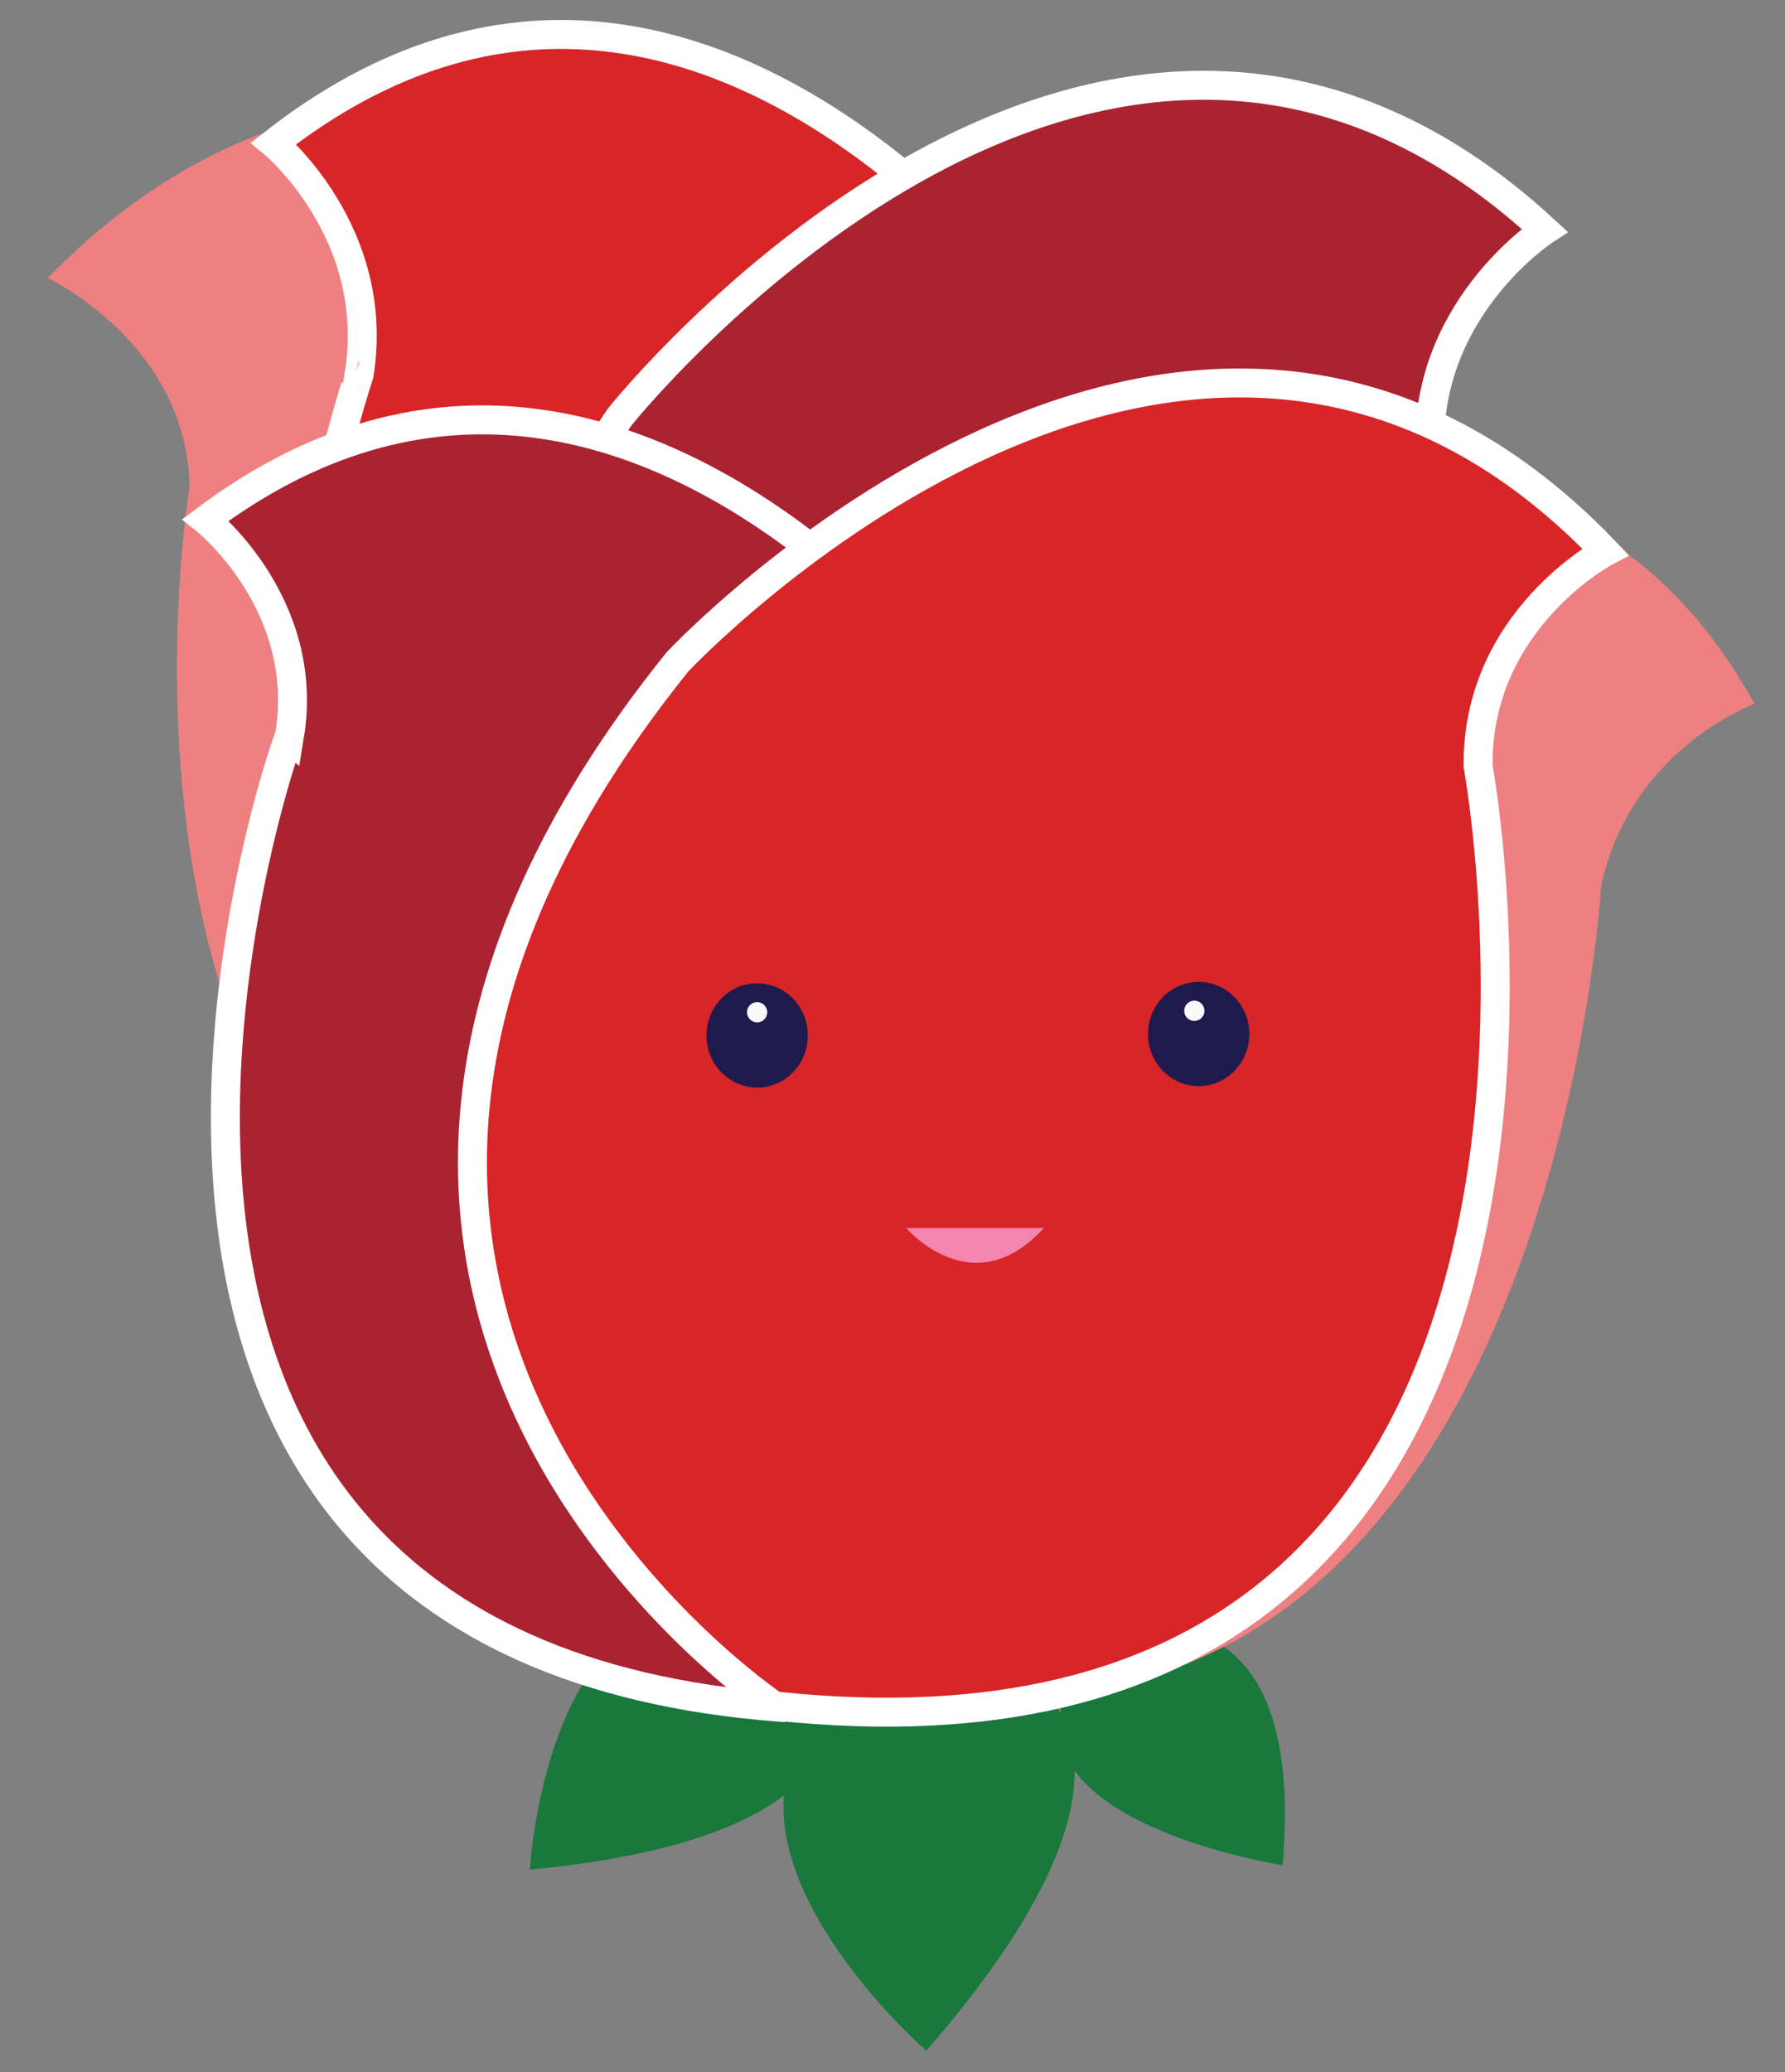 <?xml version="1.0" encoding="utf-8"?>
<!-- Generator: Adobe Illustrator 19.0.0, SVG Export Plug-In . SVG Version: 6.00 Build 0)  -->
<svg version="1.1" id="Layer_1" xmlns="http://www.w3.org/2000/svg" xmlns:xlink="http://www.w3.org/1999/xlink" x="0px" y="0px"
	 viewBox="0 0 123.3 143.1" style="enable-background:new 0 0 123.3 143.1;" xml:space="preserve">
<rect x="0" y="0" width="123.3" height="143.1" fill="#808080" stroke="none"/>
<style type="text/css">
	.st0{fill:#19783C;}
	.st1{fill:#EE8081;enable-background:new    ;}
	.st2{fill:#D72528;stroke:#FFFFFF;stroke-width:2;stroke-miterlimit:10;}
	.st3{fill:#AA2331;stroke:#FFFFFF;stroke-width:2;stroke-miterlimit:10;}
	.st4{fill:#F385AE;enable-background:new    ;}
	.st5{fill:#1F1A4E;}
	.st6{fill:#FBF9FB;}
</style>
<g id="XMLID_6_">
	<g id="XMLID_8_">
		<path id="XMLID_26_" class="st0" d="M76.4,112.9c0,0,14-5.1,12.2,15.9C88.6,128.8,64.7,125.1,76.4,112.9z"/>
		<path id="XMLID_27_" class="st0" d="M65.5,113.4c0,0,20.6,2.7-1.5,28.2C64,141.7,40.8,121.3,65.5,113.4z"/>
		<path id="XMLID_25_" class="st0" d="M56.3,113c0,0,9,13.4-19.7,16.1C36.6,129.1,38,103.5,56.3,113z"/>
	</g>
	<path id="XMLID_22_" class="st1" d="M55.5,115c0,0-29.9-32.7,9.5-68.8c0,0,38-30.2,56.2,2.4c0,0-8.6,3.1-10.6,12.6
		C110.6,61.1,106.7,130.4,55.5,115z"/>
	<path id="XMLID_21_" class="st1" d="M66.7,96.7c0,0,44-29,5.1-71.7c0,0-38.6-36.5-68.5-5.8c0,0,9.6,4.5,9.8,14.4
		C13.1,33.6,1,104.9,66.7,96.7z"/>
	<path id="XMLID_5_" class="st2" d="M59.9,98.2c0,0,43.2-20.1,17.2-69.6c0,0-26.9-43.2-58.2-18.7c0,0,7.5,6.2,5.9,16
		C24.8,25.9,1.6,93.8,59.9,98.2z"/>
	<path id="XMLID_4_" class="st3" d="M54.1,101.9c0,0-44.1-25.2-11.3-73.1c0,0,33-41.4,63.9-12.9c0,0-8.6,5.6-7.9,15.8
		C98.7,31.7,116.6,103.6,54.1,101.9z"/>
	<path id="XMLID_3_" class="st3" d="M54,117.9c0,0,41.9-18.6,16.6-64.5c0,0-26.2-40.1-56.4-17.5c0,0,7.3,5.8,5.8,14.9
		C19.9,50.7-2.4,113.7,54,117.9z"/>
	<path id="XMLID_2_" class="st2" d="M53.5,117.8c0,0-42.1-28.1-6.7-72.1c0,0,35.3-37.7,64.1-7.6c0,0-8.9,4.7-8.8,14.8
		C102.1,52.9,115.3,124.4,53.5,117.8z"/>
	<g id="XMLID_1_">
		<path id="XMLID_18_" class="st4" d="M62.6,84.8c0,0,4.6,5.4,9.5,0"/>
		<g id="XMLID_15_">
			<ellipse id="XMLID_17_" class="st5" cx="82.8" cy="71.4" rx="3.5" ry="3.6"/>
			<ellipse id="XMLID_16_" class="st6" cx="82.5" cy="69.8" rx="0.7" ry="0.7"/>
		</g>
		<g id="XMLID_11_">
			<ellipse id="XMLID_14_" class="st5" cx="52.3" cy="71.5" rx="3.5" ry="3.6"/>
			<ellipse id="XMLID_12_" class="st6" cx="52.3" cy="69.9" rx="0.7" ry="0.7"/>
		</g>
	</g>
</g>
</svg>
